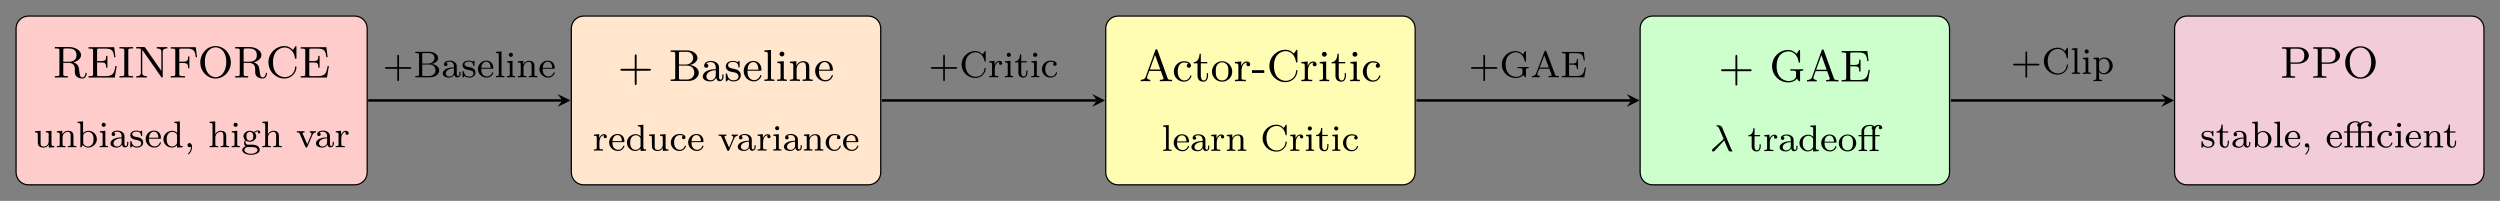 <?xml version="1.0" encoding="UTF-8" standalone="no"?>
<svg
   width="806.26pt"
   height="64.79pt"
   viewBox="0 0 806.26 64.79"
   version="1.1"
   id="svg181"
   sodipodi:docname="rl-pg-evolution-en.svg"
   xmlns:inkscape="http://www.inkscape.org/namespaces/inkscape"
   xmlns:sodipodi="http://sodipodi.sourceforge.net/DTD/sodipodi-0.dtd"
   xmlns:xlink="http://www.w3.org/1999/xlink"
   xmlns="http://www.w3.org/2000/svg"
   xmlns:svg="http://www.w3.org/2000/svg">
  <rect x="0" y="0" width="806.26" height="64.79" fill="#808080" stroke="none"/>
  <sodipodi:namedview
     id="namedview181"
     pagecolor="#ffffff"
     bordercolor="#000000"
     borderopacity="0.25"
     inkscape:showpageshadow="2"
     inkscape:pageopacity="0.0"
     inkscape:pagecheckerboard="0"
     inkscape:deskcolor="#d1d1d1"
     inkscape:document-units="pt" />
  <defs
     id="defs55">
    <g
       id="g50">
      <g
         id="glyph-0-0">
        <path
           d="M 10.828 -1.281 C 10.828 -1.375 10.828 -1.547 10.625 -1.547 C 10.438 -1.547 10.438 -1.406 10.438 -1.297 C 10.359 -0.391 9.906 -0.047 9.469 -0.047 C 9 -0.047 8.844 -0.328 8.734 -0.578 C 8.594 -0.891 8.469 -1.875 8.391 -2.516 C 8.266 -3.422 8.141 -4.375 6.547 -4.891 C 7.906 -5.266 9.031 -6.125 9.031 -7.25 C 9.031 -8.672 7.297 -9.844 5.172 -9.844 L 0.578 -9.844 L 0.578 -9.391 L 0.906 -9.391 C 2.016 -9.391 2.047 -9.234 2.047 -8.703 L 2.047 -1.141 C 2.047 -0.609 2.016 -0.453 0.906 -0.453 L 0.578 -0.453 L 0.578 0 C 1.25 -0.047 1.969 -0.047 2.672 -0.047 C 3.359 -0.047 4.078 -0.047 4.766 0 L 4.766 -0.453 L 4.438 -0.453 C 3.328 -0.453 3.297 -0.609 3.297 -1.141 L 3.297 -4.734 L 5.031 -4.734 C 6.062 -4.734 6.531 -4.188 6.578 -4.141 C 7.016 -3.594 7.016 -3.391 7.016 -2.359 C 7.016 -1.391 7.016 -0.766 7.703 -0.219 C 8.391 0.312 9.25 0.312 9.406 0.312 C 10.625 0.312 10.828 -0.938 10.828 -1.281 Z M 7.562 -7.25 C 7.562 -6 6.922 -5.094 4.969 -5.094 L 3.297 -5.094 L 3.297 -8.797 C 3.297 -9.172 3.328 -9.312 3.594 -9.359 C 3.734 -9.391 4.188 -9.391 4.5 -9.391 C 5.734 -9.391 7.562 -9.391 7.562 -7.25 Z M 7.562 -7.25 "
           id="path1" />
      </g>
      <g
         id="glyph-0-1">
        <path
           d="M 9.641 -3.719 L 9.234 -3.719 C 8.875 -1.484 8.5 -0.453 6.031 -0.453 L 4.016 -0.453 C 3.344 -0.453 3.312 -0.547 3.312 -1.031 L 3.312 -4.875 L 4.656 -4.875 C 6.062 -4.875 6.234 -4.422 6.234 -3.188 L 6.641 -3.188 L 6.641 -7 L 6.234 -7 C 6.234 -5.766 6.062 -5.312 4.656 -5.312 L 3.312 -5.312 L 3.312 -8.766 C 3.312 -9.25 3.344 -9.344 4.016 -9.344 L 5.953 -9.344 C 8.203 -9.344 8.594 -8.578 8.828 -6.562 L 9.234 -6.562 L 8.828 -9.797 L 0.547 -9.797 L 0.547 -9.344 L 0.875 -9.344 C 1.984 -9.344 2.016 -9.188 2.016 -8.656 L 2.016 -1.141 C 2.016 -0.609 1.984 -0.453 0.875 -0.453 L 0.547 -0.453 L 0.547 0 L 9.016 0 Z M 9.641 -3.719 "
           id="path2" />
      </g>
      <g
         id="glyph-0-2">
        <path
           d="M 4.859 0 L 4.859 -0.453 L 4.5 -0.453 C 3.344 -0.453 3.312 -0.625 3.312 -1.141 L 3.312 -8.703 C 3.312 -9.219 3.344 -9.391 4.5 -9.391 L 4.859 -9.391 L 4.859 -9.844 C 4.266 -9.797 3.281 -9.797 2.672 -9.797 C 2.047 -9.797 1.062 -9.797 0.469 -9.844 L 0.469 -9.391 L 0.828 -9.391 C 1.984 -9.391 2.016 -9.219 2.016 -8.703 L 2.016 -1.141 C 2.016 -0.625 1.984 -0.453 0.828 -0.453 L 0.469 -0.453 L 0.469 0 C 1.062 -0.047 2.047 -0.047 2.672 -0.047 C 3.281 -0.047 4.266 -0.047 4.859 0 Z M 4.859 0 "
           id="path3" />
      </g>
      <g
         id="glyph-0-3">
        <path
           d="M 10.547 -9.391 L 10.547 -9.844 C 9.766 -9.812 9.547 -9.797 8.859 -9.797 C 8.156 -9.797 7.969 -9.812 7.156 -9.844 L 7.156 -9.391 C 8.625 -9.391 8.625 -8.703 8.625 -8.312 L 8.625 -2.156 L 3.406 -9.672 C 3.281 -9.844 3.234 -9.844 2.969 -9.844 L 0.547 -9.844 L 0.547 -9.391 L 0.953 -9.391 C 1.641 -9.391 2.016 -9.297 2.016 -9.297 L 2.016 -1.531 C 2.016 -1.141 2.016 -0.453 0.547 -0.453 L 0.547 0 C 1.344 -0.031 1.547 -0.047 2.25 -0.047 C 2.938 -0.047 3.156 -0.031 3.938 0 L 3.938 -0.453 C 2.469 -0.453 2.469 -1.141 2.469 -1.531 L 2.469 -8.953 L 8.594 -0.172 C 8.703 0 8.766 0 8.844 0 C 9.078 0 9.078 -0.109 9.078 -0.391 L 9.078 -8.312 C 9.078 -8.703 9.078 -9.391 10.547 -9.391 Z M 10.547 -9.391 "
           id="path4" />
      </g>
      <g
         id="glyph-0-4">
        <path
           d="M 9.031 -6.562 L 8.625 -9.797 L 0.547 -9.797 L 0.547 -9.344 L 0.875 -9.344 C 1.984 -9.344 2.016 -9.188 2.016 -8.656 L 2.016 -1.141 C 2.016 -0.609 1.984 -0.453 0.875 -0.453 L 0.547 -0.453 L 0.547 0 C 1.203 -0.047 2.094 -0.047 2.75 -0.047 C 3.328 -0.047 4.641 -0.047 5.141 0 L 5.141 -0.453 L 4.688 -0.453 C 3.375 -0.453 3.312 -0.625 3.312 -1.156 L 3.312 -4.688 L 4.609 -4.688 C 6 -4.688 6.172 -4.219 6.172 -3 L 6.562 -3 L 6.562 -6.812 L 6.172 -6.812 C 6.172 -5.594 6 -5.125 4.609 -5.125 L 3.312 -5.125 L 3.312 -8.766 C 3.312 -9.25 3.344 -9.344 4.016 -9.344 L 5.828 -9.344 C 8.031 -9.344 8.406 -8.547 8.625 -6.562 Z M 9.031 -6.562 "
           id="path5" />
      </g>
      <g
         id="glyph-0-5">
        <path
           d="M 10.672 -4.891 C 10.672 -7.828 8.438 -10.156 5.75 -10.156 C 3.047 -10.156 0.828 -7.812 0.828 -4.891 C 0.828 -1.953 3.062 0.312 5.75 0.312 C 8.422 0.312 10.672 -1.953 10.672 -4.891 Z M 9.203 -5.094 C 9.203 -1.391 7.203 -0.109 5.75 -0.109 C 4.297 -0.109 2.297 -1.391 2.297 -5.094 C 2.297 -8.609 4.344 -9.75 5.75 -9.75 C 7.141 -9.75 9.203 -8.609 9.203 -5.094 Z M 9.203 -5.094 "
           id="path6" />
      </g>
      <g
         id="glyph-0-6">
        <path
           d="M 9.859 -3.344 C 9.859 -3.484 9.859 -3.609 9.656 -3.609 C 9.469 -3.609 9.469 -3.516 9.453 -3.391 C 9.328 -1.203 7.609 -0.125 6.125 -0.125 C 4.891 -0.125 2.297 -0.891 2.297 -4.922 C 2.297 -8.953 4.906 -9.703 6.109 -9.703 C 7.531 -9.703 9.047 -8.625 9.391 -6.297 C 9.422 -6.109 9.438 -6.031 9.625 -6.031 C 9.859 -6.031 9.859 -6.109 9.859 -6.406 L 9.859 -9.781 C 9.859 -10.031 9.859 -10.156 9.688 -10.156 C 9.578 -10.156 9.531 -10.109 9.453 -9.984 L 8.719 -8.906 C 8.25 -9.344 7.438 -10.156 5.984 -10.156 C 3.188 -10.156 0.828 -7.844 0.828 -4.922 C 0.828 -1.953 3.219 0.312 5.984 0.312 C 8.375 0.312 9.859 -1.656 9.859 -3.344 Z M 9.859 -3.344 "
           id="path7" />
      </g>
      <g
         id="glyph-0-7">
        <path
           d="M 10.672 -3.594 C 10.672 -3.922 10.406 -3.922 10.172 -3.922 L 6.062 -3.922 L 6.062 -8.031 C 6.062 -8.266 6.062 -8.547 5.75 -8.547 C 5.453 -8.547 5.453 -8.234 5.453 -8.031 L 5.453 -3.922 L 1.328 -3.922 C 1.125 -3.922 0.828 -3.922 0.828 -3.609 C 0.828 -3.297 1.094 -3.297 1.328 -3.297 L 5.453 -3.297 L 5.453 0.828 C 5.453 1.047 5.453 1.328 5.766 1.328 C 6.062 1.328 6.062 1.016 6.062 0.828 L 6.062 -3.297 L 10.172 -3.297 C 10.375 -3.297 10.672 -3.297 10.672 -3.594 Z M 10.672 -3.594 "
           id="path8" />
      </g>
      <g
         id="glyph-0-8">
        <path
           d="M 9.656 -2.625 C 9.656 -3.922 8.406 -4.969 6.797 -5.141 C 8.219 -5.438 9.234 -6.344 9.234 -7.406 C 9.234 -8.672 7.844 -9.844 5.953 -9.844 L 0.594 -9.844 L 0.594 -9.391 L 0.922 -9.391 C 2.031 -9.391 2.062 -9.234 2.062 -8.703 L 2.062 -1.141 C 2.062 -0.609 2.031 -0.453 0.922 -0.453 L 0.594 -0.453 L 0.594 0 L 6.359 0 C 8.297 0 9.656 -1.281 9.656 -2.625 Z M 7.844 -7.406 C 7.844 -6.297 6.891 -5.297 5.531 -5.297 L 3.266 -5.297 L 3.266 -8.797 C 3.266 -9.297 3.297 -9.391 3.969 -9.391 L 5.844 -9.391 C 7.266 -9.391 7.844 -8.266 7.844 -7.406 Z M 8.219 -2.656 C 8.219 -1.547 7.359 -0.453 5.875 -0.453 L 3.969 -0.453 C 3.297 -0.453 3.266 -0.547 3.266 -1.031 L 3.266 -4.938 L 6 -4.938 C 7.672 -4.938 8.219 -3.531 8.219 -2.656 Z M 8.219 -2.656 "
           id="path9" />
      </g>
      <g
         id="glyph-0-9">
        <path
           d="M 7.156 -1.281 L 7.156 -2.094 L 6.75 -2.094 L 6.75 -1.297 C 6.75 -1.141 6.75 -0.422 6.234 -0.422 C 5.719 -0.422 5.719 -1.109 5.719 -1.344 L 5.719 -3.859 C 5.719 -4.688 5.719 -5.172 5.078 -5.766 C 4.531 -6.234 3.844 -6.453 3.125 -6.453 C 1.922 -6.453 0.906 -5.844 0.906 -4.922 C 0.906 -4.484 1.203 -4.234 1.578 -4.234 C 1.969 -4.234 2.25 -4.531 2.25 -4.891 C 2.25 -5.516 1.594 -5.594 1.594 -5.594 C 1.984 -5.969 2.672 -6.094 3.094 -6.094 C 3.828 -6.094 4.656 -5.547 4.656 -4.281 L 4.656 -3.797 C 3.875 -3.781 2.797 -3.703 1.828 -3.234 C 0.797 -2.734 0.469 -1.984 0.469 -1.406 C 0.469 -0.234 1.875 0.156 2.844 0.156 C 4.031 0.156 4.578 -0.641 4.781 -1.031 C 4.859 -0.438 5.266 0.094 5.891 0.094 C 6.25 0.094 7.156 -0.125 7.156 -1.281 Z M 4.656 -2.031 C 4.656 -0.641 3.578 -0.203 2.938 -0.203 C 2.266 -0.203 1.625 -0.688 1.625 -1.406 C 1.625 -2.359 2.453 -3.375 4.656 -3.453 Z M 4.656 -2.031 "
           id="path10" />
      </g>
      <g
         id="glyph-0-10">
        <path
           d="M 5.328 -1.844 C 5.328 -2.5 5.047 -2.875 4.719 -3.219 C 4.234 -3.688 3.719 -3.781 2.656 -3.984 C 2.281 -4.062 1.219 -4.25 1.219 -5.078 C 1.219 -5.531 1.562 -6.141 2.859 -6.141 C 4.422 -6.141 4.531 -4.938 4.547 -4.578 C 4.562 -4.406 4.562 -4.328 4.75 -4.328 C 4.953 -4.328 4.953 -4.422 4.953 -4.703 L 4.953 -6.078 C 4.953 -6.328 4.953 -6.453 4.781 -6.453 C 4.703 -6.453 4.688 -6.453 4.5 -6.281 C 4.469 -6.25 4.344 -6.125 4.25 -6.047 C 3.797 -6.375 3.359 -6.453 2.859 -6.453 C 0.969 -6.453 0.484 -5.406 0.484 -4.672 C 0.484 -4.203 0.688 -3.828 1.016 -3.516 C 1.516 -3.062 2.062 -2.969 2.797 -2.844 C 3.531 -2.688 3.781 -2.656 4.094 -2.406 C 4.234 -2.297 4.594 -2.016 4.594 -1.469 C 4.594 -0.203 3.141 -0.203 2.938 -0.203 C 1.469 -0.203 1.094 -1.422 0.922 -2.203 C 0.875 -2.344 0.859 -2.438 0.688 -2.438 C 0.484 -2.438 0.484 -2.312 0.484 -2.062 L 0.484 -0.219 C 0.484 0.031 0.484 0.156 0.656 0.156 C 0.75 0.156 0.766 0.141 1.016 -0.125 C 1.078 -0.219 1.234 -0.406 1.312 -0.469 C 1.922 0.109 2.578 0.156 2.938 0.156 C 4.703 0.156 5.328 -0.875 5.328 -1.844 Z M 5.328 -1.844 "
           id="path11" />
      </g>
      <g
         id="glyph-0-11">
        <path
           d="M 6.156 -1.719 C 6.156 -1.812 6.078 -1.906 5.953 -1.906 C 5.812 -1.906 5.766 -1.797 5.75 -1.75 C 5.266 -0.281 3.969 -0.25 3.766 -0.25 C 3.062 -0.25 2.484 -0.641 2.141 -1.125 C 1.672 -1.828 1.656 -2.688 1.656 -3.297 L 5.766 -3.297 C 6.078 -3.297 6.156 -3.297 6.156 -3.594 C 6.156 -5.078 5.344 -6.453 3.5 -6.453 C 1.766 -6.453 0.422 -4.953 0.422 -3.172 C 0.422 -1.281 1.938 0.156 3.688 0.156 C 5.453 0.156 6.156 -1.391 6.156 -1.719 Z M 5.172 -3.641 L 1.672 -3.641 C 1.797 -5.859 3.094 -6.094 3.5 -6.094 C 4.297 -6.094 5.156 -5.484 5.172 -3.641 Z M 5.172 -3.641 "
           id="path12" />
      </g>
      <g
         id="glyph-0-12">
        <path
           d="M 3.766 0 L 3.766 -0.453 C 2.812 -0.453 2.656 -0.453 2.656 -1.109 L 2.656 -10 L 0.516 -9.844 L 0.516 -9.391 C 1.5 -9.391 1.625 -9.297 1.625 -8.594 L 1.625 -1.109 C 1.625 -0.453 1.469 -0.453 0.516 -0.453 L 0.516 0 C 1.203 -0.031 1.469 -0.047 2.125 -0.047 C 2.812 -0.047 3.047 -0.031 3.766 0 Z M 3.766 0 "
           id="path13" />
      </g>
      <g
         id="glyph-0-13">
        <path
           d="M 3.641 0 L 3.641 -0.453 C 2.703 -0.453 2.656 -0.516 2.656 -1.078 L 2.656 -6.375 L 0.578 -6.203 L 0.578 -5.766 C 1.5 -5.766 1.625 -5.672 1.625 -4.969 L 1.625 -1.109 C 1.625 -0.453 1.469 -0.453 0.516 -0.453 L 0.516 0 C 1.172 -0.031 1.469 -0.047 2.109 -0.047 C 2.328 -0.047 2.938 -0.047 3.641 0 Z M 2.844 -8.688 C 2.844 -9.125 2.5 -9.469 2.062 -9.469 C 1.625 -9.469 1.281 -9.125 1.281 -8.688 C 1.281 -8.25 1.625 -7.906 2.062 -7.906 C 2.5 -7.906 2.844 -8.25 2.844 -8.688 Z M 2.844 -8.688 "
           id="path14" />
      </g>
      <g
         id="glyph-0-14">
        <path
           d="M 7.875 0 L 7.875 -0.453 C 7.141 -0.453 6.781 -0.453 6.766 -0.891 L 6.766 -3.656 C 6.766 -4.859 6.766 -5.266 6.375 -5.781 C 6.031 -6.188 5.484 -6.375 4.766 -6.375 C 3.422 -6.375 2.812 -5.375 2.609 -4.969 L 2.594 -4.969 L 2.594 -6.375 L 0.5 -6.203 L 0.5 -5.766 C 1.484 -5.766 1.609 -5.656 1.609 -4.953 L 1.609 -1.109 C 1.609 -0.453 1.453 -0.453 0.5 -0.453 L 0.5 0 C 1.188 -0.031 1.453 -0.047 2.141 -0.047 C 2.844 -0.047 3.031 -0.031 3.781 0 L 3.781 -0.453 C 2.844 -0.453 2.672 -0.453 2.672 -1.109 L 2.672 -3.734 C 2.672 -5.266 3.766 -6 4.672 -6 C 5.516 -6 5.703 -5.297 5.703 -4.438 L 5.703 -1.109 C 5.703 -0.453 5.547 -0.453 4.594 -0.453 L 4.594 0 C 5.266 -0.031 5.547 -0.047 6.234 -0.047 C 6.922 -0.047 7.109 -0.031 7.875 0 Z M 7.875 0 "
           id="path15" />
      </g>
      <g
         id="glyph-0-15">
        <path
           d="M 10.609 0 L 10.609 -0.453 L 10.359 -0.453 C 9.469 -0.453 9.312 -0.578 9.156 -0.984 L 5.891 -10.016 C 5.812 -10.203 5.781 -10.312 5.547 -10.312 C 5.312 -10.312 5.281 -10.234 5.203 -10 L 2.109 -1.438 C 1.938 -0.969 1.594 -0.469 0.484 -0.453 L 0.484 0 C 1.031 -0.047 1.422 -0.047 1.953 -0.047 L 3.594 0 L 3.594 -0.453 C 2.766 -0.469 2.516 -0.906 2.516 -1.188 C 2.516 -1.312 2.547 -1.391 2.578 -1.453 L 3.25 -3.312 L 6.984 -3.312 L 7.766 -1.141 C 7.828 -1 7.844 -0.953 7.844 -0.875 C 7.844 -0.453 7.031 -0.453 6.656 -0.453 L 6.656 0 C 7.297 -0.047 8.047 -0.047 8.719 -0.047 Z M 6.812 -3.766 L 3.422 -3.766 L 5.109 -8.469 Z M 6.812 -3.766 "
           id="path16" />
      </g>
      <g
         id="glyph-0-16">
        <path
           d="M 6.156 -1.719 C 6.156 -1.891 6 -1.891 5.953 -1.891 C 5.797 -1.891 5.797 -1.859 5.703 -1.609 C 5.375 -0.625 4.562 -0.25 3.828 -0.25 C 2.906 -0.25 1.734 -1 1.734 -3.125 C 1.734 -5.375 2.875 -6.047 3.75 -6.047 C 3.938 -6.047 4.703 -6.016 5.25 -5.656 C 4.938 -5.609 4.656 -5.406 4.656 -4.984 C 4.656 -4.609 4.938 -4.328 5.312 -4.328 C 5.688 -4.328 6 -4.562 6 -5.016 C 6 -5.906 4.984 -6.453 3.719 -6.453 C 1.875 -6.453 0.484 -4.906 0.484 -3.109 C 0.484 -1.25 1.984 0.156 3.688 0.156 C 5.688 0.156 6.156 -1.578 6.156 -1.719 Z M 6.156 -1.719 "
           id="path17" />
      </g>
      <g
         id="glyph-0-17">
        <path
           d="M 4.922 -1.781 L 4.922 -2.609 L 4.531 -2.609 L 4.531 -1.828 C 4.531 -0.766 4.078 -0.25 3.562 -0.25 C 2.594 -0.25 2.594 -1.516 2.594 -1.766 L 2.594 -5.766 L 4.688 -5.766 L 4.688 -6.203 L 2.594 -6.203 L 2.594 -8.859 L 2.188 -8.859 C 2.172 -7.656 1.672 -6.172 0.281 -6.125 L 0.281 -5.766 L 1.531 -5.766 L 1.531 -1.781 C 1.531 -0.172 2.688 0.156 3.453 0.156 C 4.422 0.156 4.922 -0.766 4.922 -1.781 Z M 4.922 -1.781 "
           id="path18" />
      </g>
      <g
         id="glyph-0-18">
        <path
           d="M 6.969 -3.062 C 6.969 -4.953 5.469 -6.453 3.703 -6.453 C 1.875 -6.453 0.422 -4.906 0.422 -3.062 C 0.422 -1.266 1.922 0.156 3.688 0.156 C 5.516 0.156 6.969 -1.297 6.969 -3.062 Z M 5.734 -3.203 C 5.734 -2.672 5.734 -1.828 5.375 -1.203 C 4.969 -0.531 4.312 -0.25 3.703 -0.25 C 2.984 -0.25 2.375 -0.609 2.047 -1.172 C 1.672 -1.766 1.656 -2.531 1.656 -3.203 C 1.656 -3.734 1.656 -4.547 2.016 -5.141 C 2.453 -5.875 3.172 -6.094 3.688 -6.094 C 4.516 -6.094 5.094 -5.641 5.391 -5.141 C 5.719 -4.531 5.734 -3.797 5.734 -3.203 Z M 5.734 -3.203 "
           id="path19" />
      </g>
      <g
         id="glyph-0-19">
        <path
           d="M 5.375 -5.469 C 5.375 -5.938 4.938 -6.375 4.297 -6.375 C 3.422 -6.375 2.828 -5.766 2.5 -4.875 L 2.484 -4.875 L 2.484 -6.375 L 0.438 -6.203 L 0.438 -5.766 C 1.406 -5.766 1.547 -5.656 1.547 -4.953 L 1.547 -1.109 C 1.547 -0.453 1.391 -0.453 0.438 -0.453 L 0.438 0 C 1.203 -0.031 1.391 -0.047 2.125 -0.047 L 3.953 0 L 3.953 -0.453 L 3.656 -0.453 C 2.609 -0.453 2.562 -0.609 2.562 -1.141 L 2.562 -3.297 C 2.562 -3.891 2.719 -6 4.359 -6 C 4.344 -5.984 4.109 -5.812 4.109 -5.453 C 4.109 -5.078 4.406 -4.828 4.734 -4.828 C 5.047 -4.828 5.375 -5.047 5.375 -5.469 Z M 5.375 -5.469 "
           id="path20" />
      </g>
      <g
         id="glyph-0-20">
        <path
           d="M 4.109 -2.672 L 4.109 -3.562 L 0.156 -3.562 L 0.156 -2.672 Z M 4.109 -2.672 "
           id="path21" />
      </g>
      <g
         id="glyph-0-21">
        <path
           d="M 10.875 -3.5 L 10.875 -3.953 C 9.938 -3.906 9.781 -3.906 9.016 -3.906 C 8.453 -3.906 7.219 -3.906 6.719 -3.953 L 6.719 -3.5 L 7.172 -3.5 C 8.516 -3.5 8.562 -3.328 8.562 -2.797 L 8.562 -1.891 C 8.562 -0.125 6.375 -0.125 6.188 -0.125 C 5 -0.125 2.297 -0.828 2.297 -4.922 C 2.297 -8.953 4.906 -9.703 6.109 -9.703 C 7.531 -9.703 9.047 -8.625 9.391 -6.297 C 9.422 -6.109 9.438 -6.031 9.625 -6.031 C 9.859 -6.031 9.859 -6.109 9.859 -6.406 L 9.859 -9.781 C 9.859 -10.031 9.859 -10.156 9.688 -10.156 C 9.578 -10.156 9.531 -10.109 9.453 -9.984 L 8.719 -8.906 C 8.25 -9.344 7.438 -10.156 5.984 -10.156 C 3.188 -10.156 0.828 -7.844 0.828 -4.922 C 0.828 -1.984 3.172 0.312 6 0.312 C 7.344 0.312 8.391 -0.203 8.781 -0.906 C 9.031 -0.516 9.547 -0.016 9.703 -0.016 C 9.859 -0.016 9.859 -0.141 9.859 -0.375 L 9.859 -2.859 C 9.859 -3.422 9.906 -3.5 10.875 -3.5 Z M 10.875 -3.5 "
           id="path22" />
      </g>
      <g
         id="glyph-0-22">
        <path
           d="M 9.234 -7.156 C 9.234 -8.594 7.75 -9.844 5.75 -9.844 L 0.578 -9.844 L 0.578 -9.391 L 0.906 -9.391 C 2.016 -9.391 2.047 -9.234 2.047 -8.703 L 2.047 -1.141 C 2.047 -0.609 2.016 -0.453 0.906 -0.453 L 0.578 -0.453 L 0.578 0 C 1.219 -0.047 2.031 -0.047 2.688 -0.047 C 3.359 -0.047 4.156 -0.047 4.812 0 L 4.812 -0.453 L 4.484 -0.453 C 3.375 -0.453 3.344 -0.609 3.344 -1.141 L 3.344 -4.531 L 5.75 -4.531 C 7.766 -4.531 9.234 -5.781 9.234 -7.156 Z M 7.766 -7.156 C 7.766 -6.516 7.766 -4.922 5.375 -4.922 L 3.297 -4.922 L 3.297 -8.797 C 3.297 -9.297 3.328 -9.391 4 -9.391 L 5.391 -9.391 C 7.766 -9.391 7.766 -7.812 7.766 -7.156 Z M 7.766 -7.156 "
           id="path23" />
      </g>
      <g
         id="glyph-1-0">
        <path
           d="M 6.75 0 L 6.75 -0.391 C 5.922 -0.391 5.828 -0.484 5.828 -1.062 L 5.828 -5.297 L 4.016 -5.156 L 4.016 -4.766 C 4.828 -4.766 4.922 -4.688 4.922 -4.094 L 4.922 -2 C 4.922 -0.969 4.297 -0.219 3.391 -0.219 C 2.359 -0.219 2.312 -0.734 2.312 -1.328 L 2.312 -5.297 L 0.484 -5.156 L 0.484 -4.766 C 1.406 -4.766 1.406 -4.734 1.406 -3.656 L 1.406 -1.859 C 1.406 -1 1.406 0.125 3.328 0.125 C 4.453 0.125 4.891 -0.75 4.938 -0.859 L 4.953 -0.859 L 4.953 0.125 Z M 6.75 0 "
           id="path24" />
      </g>
      <g
         id="glyph-1-1">
        <path
           d="M 6.75 0 L 6.75 -0.391 C 5.969 -0.391 5.828 -0.391 5.828 -0.938 L 5.828 -3.641 C 5.828 -4.641 5.375 -5.297 4.109 -5.297 C 2.922 -5.297 2.391 -4.422 2.25 -4.141 L 2.234 -4.141 L 2.234 -5.297 L 0.484 -5.156 L 0.484 -4.766 C 1.312 -4.766 1.406 -4.688 1.406 -4.094 L 1.406 -0.938 C 1.406 -0.391 1.266 -0.391 0.484 -0.391 L 0.484 0 C 1.016 -0.031 1.531 -0.031 1.859 -0.031 C 2.203 -0.031 2.719 -0.031 3.234 0 L 3.234 -0.391 C 2.453 -0.391 2.312 -0.391 2.312 -0.938 L 2.312 -3.109 C 2.312 -4.375 3.281 -4.953 4.016 -4.953 C 4.734 -4.953 4.922 -4.438 4.922 -3.688 L 4.922 -0.938 C 4.922 -0.391 4.781 -0.391 4.016 -0.391 L 4.016 0 C 4.531 -0.031 5.047 -0.031 5.375 -0.031 C 5.719 -0.031 6.234 -0.031 6.75 0 Z M 6.75 0 "
           id="path25" />
      </g>
      <g
         id="glyph-1-2">
        <path
           d="M 6.641 -2.594 C 6.641 -4.109 5.406 -5.297 3.953 -5.297 C 3 -5.297 2.406 -4.781 2.203 -4.562 L 2.203 -8.328 L 0.422 -8.203 L 0.422 -7.797 C 1.234 -7.797 1.328 -7.719 1.328 -7.125 L 1.328 0 L 1.703 0 L 2.141 -0.75 C 2.422 -0.344 2.984 0.125 3.797 0.125 C 5.328 0.125 6.641 -1.062 6.641 -2.594 Z M 5.578 -2.609 C 5.578 -2.328 5.578 -1.469 5.141 -0.906 C 4.719 -0.375 4.156 -0.219 3.75 -0.219 C 3.188 -0.219 2.703 -0.516 2.391 -0.984 C 2.25 -1.219 2.25 -1.219 2.25 -1.453 L 2.25 -3.797 C 2.25 -4.016 2.25 -4.047 2.422 -4.266 C 2.766 -4.703 3.344 -4.953 3.875 -4.953 C 4.5 -4.953 4.969 -4.578 5.203 -4.219 C 5.406 -3.906 5.578 -3.484 5.578 -2.609 Z M 5.578 -2.609 "
           id="path26" />
      </g>
      <g
         id="glyph-1-3">
        <path
           d="M 3.125 0 L 3.125 -0.391 C 2.344 -0.391 2.297 -0.453 2.297 -0.922 L 2.297 -5.297 L 0.547 -5.156 L 0.547 -4.766 C 1.312 -4.766 1.422 -4.688 1.422 -4.109 L 1.422 -0.938 C 1.422 -0.391 1.266 -0.391 0.5 -0.391 L 0.5 0 C 0.969 -0.031 1.641 -0.031 1.828 -0.031 C 1.984 -0.031 2.703 -0.031 3.125 0 Z M 2.438 -7.219 C 2.438 -7.625 2.125 -7.891 1.781 -7.891 C 1.422 -7.891 1.109 -7.625 1.109 -7.219 C 1.109 -6.875 1.391 -6.562 1.781 -6.562 C 2.141 -6.562 2.438 -6.875 2.438 -7.219 Z M 2.438 -7.219 "
           id="path27" />
      </g>
      <g
         id="glyph-1-4">
        <path
           d="M 6.172 -1.078 L 6.172 -1.734 L 5.797 -1.734 L 5.797 -1.078 C 5.797 -0.594 5.609 -0.391 5.359 -0.391 C 4.922 -0.391 4.922 -0.953 4.922 -1.078 L 4.922 -3.578 C 4.922 -4.75 3.781 -5.359 2.688 -5.359 C 1.688 -5.359 0.797 -4.969 0.797 -4.172 C 0.797 -3.812 1.062 -3.594 1.375 -3.594 C 1.703 -3.594 1.938 -3.844 1.938 -4.156 C 1.938 -4.453 1.75 -4.656 1.484 -4.719 C 1.938 -5.016 2.578 -5.016 2.656 -5.016 C 3.344 -5.016 4.016 -4.547 4.016 -3.562 L 4.016 -3.188 C 3.312 -3.156 2.516 -3.125 1.672 -2.766 C 0.609 -2.312 0.406 -1.625 0.406 -1.219 C 0.406 -0.188 1.625 0.125 2.453 0.125 C 3.328 0.125 3.859 -0.375 4.125 -0.859 C 4.188 -0.391 4.5 0.062 5.031 0.062 C 5.141 0.062 6.172 0.016 6.172 -1.078 Z M 4.016 -1.688 C 4.016 -0.531 3.031 -0.219 2.547 -0.219 C 1.922 -0.219 1.391 -0.641 1.391 -1.219 C 1.391 -2 2.141 -2.812 4.016 -2.875 Z M 4.016 -1.688 "
           id="path28" />
      </g>
      <g
         id="glyph-1-5">
        <path
           d="M 4.594 -1.547 C 4.594 -2.125 4.25 -2.969 2.812 -3.234 C 2.719 -3.25 2.047 -3.375 2 -3.375 C 1.625 -3.453 1.062 -3.703 1.062 -4.188 C 1.062 -4.547 1.328 -5.047 2.469 -5.047 C 3.812 -5.047 3.875 -4.062 3.906 -3.734 C 3.906 -3.641 4 -3.594 4.078 -3.594 C 4.266 -3.594 4.266 -3.688 4.266 -3.906 L 4.266 -5.047 C 4.266 -5.234 4.266 -5.359 4.109 -5.359 C 4.062 -5.359 4.016 -5.359 3.828 -5.156 C 3.797 -5.141 3.703 -5.047 3.656 -5.047 C 3.656 -5.047 3.625 -5.047 3.547 -5.094 C 3.359 -5.219 3.016 -5.359 2.469 -5.359 C 0.797 -5.359 0.422 -4.438 0.422 -3.859 C 0.422 -3.266 0.859 -2.922 0.906 -2.875 C 1.375 -2.516 1.656 -2.469 2.453 -2.328 C 3.031 -2.219 3.953 -2.047 3.953 -1.234 C 3.953 -0.766 3.641 -0.219 2.531 -0.219 C 1.312 -0.219 0.969 -1.156 0.812 -1.781 C 0.766 -1.938 0.75 -2 0.609 -2 C 0.422 -2 0.422 -1.906 0.422 -1.688 L 0.422 -0.188 C 0.422 0 0.422 0.125 0.578 0.125 C 0.641 0.125 0.656 0.109 0.875 -0.125 C 0.938 -0.188 1.062 -0.344 1.125 -0.391 C 1.672 0.094 2.234 0.125 2.547 0.125 C 4.062 0.125 4.594 -0.75 4.594 -1.547 Z M 4.594 -1.547 "
           id="path29" />
      </g>
      <g
         id="glyph-1-6">
        <path
           d="M 5.297 -1.438 C 5.297 -1.484 5.25 -1.609 5.094 -1.609 C 4.969 -1.609 4.938 -1.531 4.922 -1.453 C 4.484 -0.281 3.453 -0.25 3.234 -0.25 C 2.703 -0.25 2.141 -0.5 1.781 -1.062 C 1.422 -1.609 1.422 -2.375 1.422 -2.734 L 4.953 -2.734 C 5.219 -2.734 5.297 -2.734 5.297 -3.016 C 5.297 -4.078 4.703 -5.359 3.016 -5.359 C 1.531 -5.359 0.359 -4.109 0.359 -2.625 C 0.359 -1.078 1.656 0.125 3.172 0.125 C 4.688 0.125 5.297 -1.156 5.297 -1.438 Z M 4.469 -3.047 L 1.438 -3.047 C 1.547 -4.734 2.562 -5.016 3.016 -5.016 C 4.422 -5.016 4.469 -3.328 4.469 -3.047 Z M 4.469 -3.047 "
           id="path30" />
      </g>
      <g
         id="glyph-1-7">
        <path
           d="M 6.641 0 L 6.641 -0.391 C 5.828 -0.391 5.734 -0.484 5.734 -1.062 L 5.734 -8.328 L 3.953 -8.203 L 3.953 -7.797 C 4.766 -7.797 4.859 -7.719 4.859 -7.125 L 4.859 -4.594 C 4.438 -5.047 3.875 -5.297 3.25 -5.297 C 1.75 -5.297 0.422 -4.125 0.422 -2.578 C 0.422 -1.109 1.625 0.125 3.125 0.125 C 3.844 0.125 4.422 -0.219 4.828 -0.641 L 4.828 0.125 Z M 4.828 -1.484 C 4.828 -1.266 4.828 -1.219 4.641 -0.984 C 4.312 -0.5 3.75 -0.219 3.188 -0.219 C 2.641 -0.219 2.156 -0.5 1.875 -0.953 C 1.547 -1.422 1.484 -2 1.484 -2.562 C 1.484 -3.266 1.594 -3.75 1.875 -4.172 C 2.156 -4.625 2.703 -4.953 3.312 -4.953 C 3.891 -4.953 4.469 -4.672 4.828 -4.047 Z M 4.828 -1.484 "
           id="path31" />
      </g>
      <g
         id="glyph-1-8">
        <path
           d="M 2.578 -0.047 C 2.578 -0.703 2.344 -1.328 1.766 -1.328 C 1.375 -1.328 1.109 -1.016 1.109 -0.672 C 1.109 -0.312 1.359 0 1.781 0 C 2.047 0 2.203 -0.141 2.25 -0.188 C 2.25 0.188 2.25 1.156 1.328 2.016 C 1.297 2.047 1.266 2.078 1.266 2.141 C 1.266 2.25 1.375 2.328 1.422 2.328 C 1.578 2.328 2.578 1.391 2.578 -0.047 Z M 2.578 -0.047 "
           id="path32" />
      </g>
      <g
         id="glyph-1-9">
        <path
           d="M 6.75 0 L 6.75 -0.391 C 5.969 -0.391 5.828 -0.391 5.828 -0.938 L 5.828 -3.641 C 5.828 -4.641 5.375 -5.297 4.109 -5.297 C 3.062 -5.297 2.516 -4.625 2.297 -4.234 L 2.281 -4.234 L 2.281 -8.328 L 0.484 -8.203 L 0.484 -7.797 C 1.312 -7.797 1.406 -7.719 1.406 -7.125 L 1.406 -0.938 C 1.406 -0.391 1.266 -0.391 0.484 -0.391 L 0.484 0 C 1.016 -0.031 1.531 -0.031 1.859 -0.031 C 2.203 -0.031 2.719 -0.031 3.234 0 L 3.234 -0.391 C 2.453 -0.391 2.312 -0.391 2.312 -0.938 L 2.312 -3.109 C 2.312 -4.375 3.281 -4.953 4.016 -4.953 C 4.734 -4.953 4.922 -4.438 4.922 -3.688 L 4.922 -0.938 C 4.922 -0.391 4.781 -0.391 4.016 -0.391 L 4.016 0 C 4.531 -0.031 5.047 -0.031 5.375 -0.031 C 5.719 -0.031 6.234 -0.031 6.75 0 Z M 6.75 0 "
           id="path33" />
      </g>
      <g
         id="glyph-1-10">
        <path
           d="M 6.188 -4.812 C 6.188 -5.016 6.031 -5.422 5.5 -5.422 C 5.297 -5.422 4.719 -5.375 4.156 -4.875 C 3.859 -5.094 3.391 -5.297 2.828 -5.297 C 1.641 -5.297 0.766 -4.469 0.766 -3.531 C 0.766 -2.969 1.078 -2.547 1.328 -2.297 C 1.062 -2 0.969 -1.625 0.969 -1.328 C 0.969 -0.844 1.219 -0.469 1.469 -0.266 C 0.859 -0.094 0.359 0.375 0.359 0.922 C 0.359 1.781 1.594 2.453 3.188 2.453 C 4.688 2.453 6 1.844 6 0.906 C 6 0.25 5.609 -0.25 5.219 -0.453 C 4.516 -0.828 3.922 -0.828 2.75 -0.828 L 2.078 -0.828 C 1.703 -0.859 1.406 -1.188 1.406 -1.625 C 1.406 -1.906 1.469 -2.016 1.562 -2.125 C 2.062 -1.828 2.531 -1.766 2.812 -1.766 C 4.016 -1.766 4.891 -2.594 4.891 -3.531 C 4.891 -3.984 4.688 -4.375 4.391 -4.688 C 4.562 -4.828 4.953 -5.078 5.547 -5.094 C 5.5 -5.047 5.438 -4.984 5.438 -4.797 C 5.438 -4.578 5.594 -4.422 5.812 -4.422 C 5.969 -4.422 6.188 -4.531 6.188 -4.812 Z M 3.938 -3.531 C 3.938 -3.078 3.875 -2.766 3.703 -2.531 C 3.438 -2.203 3.047 -2.109 2.828 -2.109 C 1.719 -2.109 1.719 -3.266 1.719 -3.531 C 1.719 -3.969 1.781 -4.281 1.953 -4.531 C 2.156 -4.797 2.5 -4.938 2.812 -4.938 C 3.938 -4.938 3.938 -3.797 3.938 -3.531 Z M 5.297 0.906 C 5.297 1.562 4.375 2.109 3.188 2.109 C 1.984 2.109 1.062 1.562 1.062 0.906 C 1.062 0.656 1.266 -0.047 2.25 -0.047 L 3.391 -0.047 C 3.719 -0.047 5.297 -0.047 5.297 0.906 Z M 5.297 0.906 "
           id="path34" />
      </g>
      <g
         id="glyph-1-11">
        <path
           d="M 6.453 -4.781 L 6.453 -5.172 C 6.031 -5.141 6.016 -5.141 5.516 -5.141 C 5.406 -5.141 4.844 -5.141 4.469 -5.172 L 4.469 -4.781 C 4.891 -4.75 5 -4.484 5 -4.281 C 5 -4.156 4.984 -4.109 4.938 -4 L 3.641 -0.969 L 2.219 -4.219 C 2.141 -4.375 2.141 -4.469 2.141 -4.469 C 2.141 -4.781 2.578 -4.781 2.781 -4.781 L 2.781 -5.172 C 2.266 -5.141 1.703 -5.141 1.469 -5.141 C 1.219 -5.141 0.641 -5.141 0.266 -5.172 L 0.266 -4.781 C 1 -4.781 1.062 -4.703 1.234 -4.297 L 3.031 -0.141 C 3.125 0.031 3.188 0.125 3.359 0.125 C 3.531 0.125 3.609 0.031 3.672 -0.125 L 5.312 -3.938 C 5.609 -4.609 6.016 -4.766 6.453 -4.781 Z M 6.453 -4.781 "
           id="path35" />
      </g>
      <g
         id="glyph-1-12">
        <path
           d="M 4.609 -4.531 C 4.609 -4.953 4.219 -5.297 3.703 -5.297 C 2.922 -5.297 2.391 -4.703 2.141 -4.031 L 2.125 -4.031 L 2.125 -5.297 L 0.422 -5.156 L 0.422 -4.766 C 1.234 -4.766 1.328 -4.688 1.328 -4.094 L 1.328 -0.938 C 1.328 -0.391 1.188 -0.391 0.422 -0.391 L 0.422 0 C 0.891 -0.031 1.547 -0.031 1.844 -0.031 C 2.547 -0.031 2.562 -0.031 3.344 0 L 3.344 -0.391 L 3.109 -0.391 C 2.234 -0.391 2.203 -0.531 2.203 -0.953 L 2.203 -2.734 C 2.203 -3.641 2.578 -4.938 3.734 -4.953 C 3.656 -4.906 3.547 -4.812 3.547 -4.531 C 3.547 -4.156 3.828 -4 4.062 -4 C 4.359 -4 4.609 -4.188 4.609 -4.531 Z M 4.609 -4.531 "
           id="path36" />
      </g>
      <g
         id="glyph-1-13">
        <path
           d="M 5.297 -1.438 C 5.297 -1.578 5.141 -1.578 5.094 -1.578 C 5.016 -1.578 4.953 -1.578 4.922 -1.453 C 4.844 -1.203 4.5 -0.25 3.297 -0.25 C 2.562 -0.25 1.484 -0.828 1.484 -2.609 C 1.484 -4.328 2.375 -4.984 3.25 -4.984 C 3.359 -4.984 4 -4.984 4.422 -4.766 C 4.078 -4.656 4.031 -4.375 4.031 -4.234 C 4.031 -3.906 4.266 -3.672 4.594 -3.672 C 4.906 -3.672 5.156 -3.891 5.156 -4.25 C 5.156 -4.984 4.344 -5.359 3.219 -5.359 C 1.547 -5.359 0.422 -4.016 0.422 -2.594 C 0.422 -1.062 1.672 0.125 3.188 0.125 C 4.875 0.125 5.297 -1.297 5.297 -1.438 Z M 5.297 -1.438 "
           id="path37" />
      </g>
      <g
         id="glyph-1-14">
        <path
           d="M 3.203 0 L 3.203 -0.391 C 2.438 -0.391 2.297 -0.391 2.297 -0.938 L 2.297 -8.328 L 0.5 -8.203 L 0.5 -7.797 C 1.312 -7.797 1.422 -7.719 1.422 -7.125 L 1.422 -0.938 C 1.422 -0.391 1.266 -0.391 0.5 -0.391 L 0.5 0 C 0.969 -0.031 1.641 -0.031 1.844 -0.031 C 2.094 -0.031 2.734 -0.031 3.203 0 Z M 3.203 0 "
           id="path38" />
      </g>
      <g
         id="glyph-1-15">
        <path
           d="M 8.484 -2.812 C 8.484 -2.922 8.484 -3.031 8.297 -3.031 C 8.156 -3.031 8.125 -2.969 8.109 -2.859 C 8.016 -1.016 6.531 -0.141 5.25 -0.141 C 4.234 -0.141 1.953 -0.766 1.953 -4.109 C 1.953 -7.328 4.109 -8.047 5.25 -8.047 C 6.391 -8.047 7.781 -7.25 8.094 -5.188 C 8.094 -5.094 8.109 -5 8.281 -5 C 8.484 -5 8.484 -5.094 8.484 -5.312 L 8.484 -8.141 C 8.484 -8.328 8.484 -8.453 8.328 -8.453 C 8.25 -8.453 8.234 -8.438 8.125 -8.281 L 7.516 -7.391 C 7.078 -7.859 6.281 -8.453 5.141 -8.453 C 2.719 -8.453 0.703 -6.516 0.703 -4.109 C 0.703 -1.688 2.719 0.25 5.141 0.25 C 7.156 0.25 8.484 -1.344 8.484 -2.812 Z M 8.484 -2.812 "
           id="path39" />
      </g>
      <g
         id="glyph-1-16">
        <path
           d="M 4.234 -1.5 L 4.234 -2.172 L 3.859 -2.172 L 3.859 -1.531 C 3.859 -0.703 3.484 -0.25 3.031 -0.25 C 2.234 -0.25 2.234 -1.281 2.234 -1.469 L 2.234 -4.781 L 4.016 -4.781 L 4.016 -5.172 L 2.234 -5.172 L 2.234 -7.375 L 1.859 -7.375 C 1.844 -6.281 1.359 -5.141 0.234 -5.109 L 0.234 -4.781 L 1.312 -4.781 L 1.312 -1.5 C 1.312 -0.094 2.406 0.125 2.953 0.125 C 3.75 0.125 4.234 -0.594 4.234 -1.5 Z M 4.234 -1.5 "
           id="path40" />
      </g>
      <g
         id="glyph-1-17">
        <path
           d="M 6 -2.562 C 6 -4.062 4.766 -5.359 3.188 -5.359 C 1.594 -5.359 0.359 -4.062 0.359 -2.562 C 0.359 -1.062 1.641 0.125 3.188 0.125 C 4.734 0.125 6 -1.062 6 -2.562 Z M 4.938 -2.656 C 4.938 -2.109 4.906 -1.453 4.578 -0.953 C 4.25 -0.469 3.703 -0.25 3.188 -0.25 C 2.531 -0.25 2.031 -0.562 1.766 -0.984 C 1.469 -1.469 1.422 -2.062 1.422 -2.656 C 1.422 -3.125 1.422 -3.844 1.797 -4.359 C 2.109 -4.781 2.609 -5.016 3.188 -5.016 C 3.797 -5.016 4.312 -4.719 4.594 -4.297 C 4.922 -3.797 4.938 -3.141 4.938 -2.656 Z M 4.938 -2.656 "
           id="path41" />
      </g>
      <g
         id="glyph-1-18">
        <path
           d="M 7.984 -7.578 C 7.984 -8.094 7.469 -8.453 6.844 -8.453 C 6.391 -8.453 5.875 -8.297 5.484 -7.938 C 5.094 -8.406 4.375 -8.453 4.062 -8.453 C 2.859 -8.453 1.328 -7.844 1.328 -6.484 L 1.328 -5.172 L 0.344 -5.172 L 0.344 -4.781 L 1.328 -4.781 L 1.328 -0.938 C 1.328 -0.391 1.188 -0.391 0.422 -0.391 L 0.422 0 C 0.891 -0.031 1.562 -0.031 1.766 -0.031 C 2 -0.031 2.656 -0.031 3.125 0 L 3.125 -0.391 C 2.359 -0.391 2.203 -0.391 2.203 -0.938 L 2.203 -4.781 L 4.859 -4.781 L 4.859 -0.938 C 4.859 -0.391 4.719 -0.391 3.953 -0.391 L 3.953 0 C 4.422 -0.031 5.078 -0.031 5.359 -0.031 C 6.078 -0.031 6.094 -0.031 6.875 0 L 6.875 -0.391 L 6.641 -0.391 C 5.766 -0.391 5.734 -0.531 5.734 -0.953 L 5.734 -4.781 L 7.188 -4.781 L 7.188 -5.172 L 5.703 -5.172 L 5.703 -6.516 C 5.703 -7.594 6.297 -8.109 6.828 -8.109 C 6.859 -8.109 7.016 -8.109 7.172 -8.047 C 6.953 -7.938 6.906 -7.734 6.906 -7.578 C 6.906 -7.266 7.125 -7.047 7.438 -7.047 C 7.766 -7.047 7.984 -7.266 7.984 -7.578 Z M 4.938 -7.922 C 4.625 -7.797 4.594 -7.531 4.594 -7.422 C 4.594 -7.312 4.625 -7.062 4.891 -6.938 C 4.859 -6.797 4.859 -6.578 4.859 -6.516 L 4.859 -5.172 L 2.172 -5.172 L 2.172 -6.484 C 2.172 -7.641 3.219 -8.109 4.031 -8.109 C 4.141 -8.109 4.594 -8.109 4.938 -7.922 Z M 4.938 -7.922 "
           id="path42" />
      </g>
      <g
         id="glyph-1-19">
        <path
           d="M 10.188 0 L 10.188 -0.391 C 9.422 -0.391 9.281 -0.391 9.281 -0.938 L 9.281 -5.312 L 7.703 -5.203 C 7.578 -5.203 7.516 -5.203 7.484 -5.188 C 7.469 -5.172 7.438 -5.172 7.266 -5.172 L 5.719 -5.172 L 5.719 -6.484 C 5.719 -7.672 6.828 -8.109 7.578 -8.109 C 7.938 -8.109 8.297 -8.031 8.594 -7.797 C 8.594 -7.797 8.094 -7.703 8.094 -7.219 C 8.094 -6.828 8.406 -6.641 8.672 -6.641 C 8.844 -6.641 9.25 -6.75 9.25 -7.234 C 9.25 -7.875 8.625 -8.453 7.609 -8.453 C 7.078 -8.453 6.25 -8.344 5.516 -7.781 C 5.297 -8.094 4.844 -8.453 4.047 -8.453 C 2.875 -8.453 1.328 -7.859 1.328 -6.484 L 1.328 -5.172 L 0.344 -5.172 L 0.344 -4.781 L 1.328 -4.781 L 1.328 -0.938 C 1.328 -0.391 1.188 -0.391 0.422 -0.391 L 0.422 0 C 0.891 -0.031 1.562 -0.031 1.766 -0.031 C 2 -0.031 2.656 -0.031 3.125 0 L 3.125 -0.391 C 2.359 -0.391 2.203 -0.391 2.203 -0.938 L 2.203 -4.781 L 4.875 -4.781 L 4.875 -0.938 C 4.875 -0.391 4.734 -0.391 3.953 -0.391 L 3.953 0 C 4.422 -0.031 5.094 -0.031 5.297 -0.031 C 5.547 -0.031 6.188 -0.031 6.656 0 L 6.656 -0.391 C 5.891 -0.391 5.75 -0.391 5.75 -0.938 L 5.75 -4.781 L 7.812 -4.781 C 8.312 -4.781 8.406 -4.625 8.406 -4.125 L 8.406 -0.938 C 8.406 -0.391 8.25 -0.391 7.484 -0.391 L 7.484 0 C 7.953 -0.031 8.625 -0.031 8.828 -0.031 C 9.078 -0.031 9.719 -0.031 10.188 0 Z M 5.031 -7.797 C 5.031 -7.797 4.531 -7.719 4.531 -7.219 C 4.531 -6.938 4.688 -6.766 4.875 -6.688 L 4.875 -5.172 L 2.172 -5.172 L 2.172 -6.484 C 2.172 -7.672 3.266 -8.109 4.016 -8.109 C 4.375 -8.109 4.734 -8.016 5.031 -7.797 Z M 5.031 -7.797 "
           id="path43" />
      </g>
      <g
         id="glyph-1-20">
        <path
           d="M 9.188 -3 C 9.188 -3.281 8.922 -3.281 8.766 -3.281 L 5.234 -3.281 L 5.234 -6.812 C 5.234 -6.984 5.234 -7.25 4.953 -7.25 C 4.688 -7.25 4.688 -6.984 4.688 -6.812 L 4.688 -3.281 L 1.141 -3.281 C 0.969 -3.281 0.703 -3.281 0.703 -3 C 0.703 -2.719 0.969 -2.719 1.141 -2.719 L 4.688 -2.719 L 4.688 0.812 C 4.688 0.984 4.688 1.25 4.953 1.25 C 5.234 1.25 5.234 0.984 5.234 0.812 L 5.234 -2.719 L 8.766 -2.719 C 8.922 -2.719 9.188 -2.719 9.188 -3 Z M 9.188 -3 "
           id="path44" />
      </g>
      <g
         id="glyph-1-21">
        <path
           d="M 8.297 -2.203 C 8.297 -3.172 7.375 -4.109 5.875 -4.281 C 7.188 -4.562 7.938 -5.359 7.938 -6.172 C 7.938 -7.234 6.75 -8.203 5.141 -8.203 L 0.578 -8.203 L 0.578 -7.797 L 0.844 -7.797 C 1.766 -7.797 1.781 -7.672 1.781 -7.219 L 1.781 -0.969 C 1.781 -0.531 1.766 -0.391 0.844 -0.391 L 0.578 -0.391 L 0.578 0 L 5.469 0 C 7.125 0 8.297 -1.062 8.297 -2.203 Z M 6.781 -6.172 C 6.781 -5.359 6.062 -4.422 4.688 -4.422 L 2.812 -4.422 L 2.812 -7.312 C 2.812 -7.719 2.828 -7.797 3.391 -7.797 L 5.047 -7.797 C 6.234 -7.797 6.781 -6.875 6.781 -6.172 Z M 7.094 -2.203 C 7.094 -1.234 6.281 -0.391 5.062 -0.391 L 3.391 -0.391 C 2.828 -0.391 2.812 -0.484 2.812 -0.891 L 2.812 -4.094 L 5.25 -4.094 C 6.406 -4.094 7.094 -3.156 7.094 -2.203 Z M 7.094 -2.203 "
           id="path45" />
      </g>
      <g
         id="glyph-1-22">
        <path
           d="M 9.391 -2.922 L 9.391 -3.312 C 8.766 -3.281 8.438 -3.281 7.75 -3.281 C 7.234 -3.281 6.266 -3.281 5.797 -3.312 L 5.797 -2.922 L 6.219 -2.922 C 7.359 -2.922 7.391 -2.766 7.391 -2.328 L 7.391 -1.562 C 7.391 -1.312 7.391 -0.828 6.75 -0.484 C 6.156 -0.141 5.484 -0.141 5.344 -0.141 C 4.109 -0.141 1.953 -0.891 1.953 -4.109 C 1.953 -7.359 4.156 -8.047 5.25 -8.047 C 6.453 -8.047 7.797 -7.172 8.094 -5.203 C 8.109 -5.078 8.125 -5 8.297 -5 C 8.5 -5 8.5 -5.094 8.5 -5.312 L 8.5 -8.141 C 8.5 -8.328 8.5 -8.453 8.344 -8.453 C 8.25 -8.453 8.25 -8.438 8.141 -8.281 L 7.531 -7.391 C 7.016 -7.938 6.219 -8.453 5.141 -8.453 C 2.734 -8.453 0.703 -6.516 0.703 -4.109 C 0.703 -1.719 2.672 0.25 5.172 0.25 C 6.094 0.25 7.125 -0.031 7.609 -0.734 C 7.828 -0.391 8.234 0 8.359 0 C 8.5 0 8.5 -0.125 8.5 -0.312 L 8.5 -2.375 C 8.5 -2.859 8.547 -2.922 9.391 -2.922 Z M 9.391 -2.922 "
           id="path46" />
      </g>
      <g
         id="glyph-1-23">
        <path
           d="M 9.109 0 L 9.109 -0.391 L 8.906 -0.391 C 8.141 -0.391 8.031 -0.5 7.891 -0.891 L 5.078 -8.297 C 5.016 -8.453 4.984 -8.562 4.781 -8.562 C 4.562 -8.562 4.531 -8.469 4.469 -8.297 L 1.781 -1.234 C 1.672 -0.906 1.422 -0.391 0.438 -0.391 L 0.438 0 C 0.812 -0.031 1.453 -0.031 1.672 -0.031 C 2.047 -0.031 2.406 -0.031 3 0 L 3 -0.391 C 2.469 -0.406 2.156 -0.641 2.156 -1 C 2.156 -1.078 2.156 -1.109 2.219 -1.25 L 2.781 -2.75 L 6.047 -2.75 L 6.719 -0.969 C 6.781 -0.828 6.781 -0.75 6.781 -0.75 C 6.781 -0.391 6.156 -0.391 5.812 -0.391 L 5.812 0 L 7.531 -0.031 C 8.203 -0.031 8.406 -0.031 9.109 0 Z M 5.891 -3.141 L 2.922 -3.141 L 4.422 -7.062 Z M 5.891 -3.141 "
           id="path47" />
      </g>
      <g
         id="glyph-1-24">
        <path
           d="M 8.297 -3.125 L 7.938 -3.125 C 7.625 -1.312 7.375 -0.391 5.203 -0.391 L 3.422 -0.391 C 2.875 -0.391 2.844 -0.484 2.844 -0.891 L 2.844 -4.047 L 4.016 -4.047 C 5.203 -4.047 5.359 -3.688 5.359 -2.641 L 5.734 -2.641 L 5.734 -5.844 L 5.359 -5.844 C 5.359 -4.797 5.203 -4.438 4.016 -4.438 L 2.844 -4.438 L 2.844 -7.266 C 2.844 -7.688 2.875 -7.766 3.422 -7.766 L 5.125 -7.766 C 7.109 -7.766 7.375 -7.047 7.578 -5.438 L 7.953 -5.438 L 7.609 -8.156 L 0.531 -8.156 L 0.531 -7.766 L 0.797 -7.766 C 1.719 -7.766 1.734 -7.625 1.734 -7.188 L 1.734 -0.969 C 1.734 -0.531 1.719 -0.391 0.797 -0.391 L 0.531 -0.391 L 0.531 0 L 7.781 0 Z M 8.297 -3.125 "
           id="path48" />
      </g>
      <g
         id="glyph-1-25">
        <path
           d="M 6.641 -2.594 C 6.641 -4.094 5.438 -5.297 3.984 -5.297 C 3.516 -5.297 2.812 -5.172 2.203 -4.547 L 2.203 -5.297 L 0.422 -5.156 L 0.422 -4.766 C 1.266 -4.766 1.328 -4.688 1.328 -4.188 L 1.328 1.391 C 1.328 1.938 1.188 1.938 0.422 1.938 L 0.422 2.328 C 0.938 2.297 1.469 2.297 1.781 2.297 C 2.141 2.297 2.641 2.297 3.156 2.328 L 3.156 1.938 C 2.391 1.938 2.25 1.938 2.25 1.391 L 2.25 -0.594 C 2.812 0.031 3.422 0.125 3.797 0.125 C 5.328 0.125 6.641 -1.062 6.641 -2.594 Z M 5.578 -2.594 C 5.578 -1.219 4.719 -0.219 3.75 -0.219 C 3.328 -0.219 2.766 -0.391 2.391 -1 C 2.25 -1.203 2.25 -1.219 2.25 -1.438 L 2.25 -4 C 2.516 -4.469 3.125 -4.922 3.875 -4.922 C 4.797 -4.922 5.578 -3.906 5.578 -2.594 Z M 5.578 -2.594 "
           id="path49" />
      </g>
      <g
         id="glyph-2-0">
        <path
           d="M 4.844 -3.438 C 5.453 -2.062 6.125 -0.328 6.266 -0.172 C 6.484 0.125 6.703 0.125 6.906 0.125 L 7.141 0.125 C 7.375 0.125 7.484 0.125 7.484 -0.031 C 7.484 -0.078 7.453 -0.125 7.422 -0.141 C 7.281 -0.281 7.156 -0.547 7.109 -0.656 L 4.188 -7.578 C 4.109 -7.781 3.859 -8.328 2.594 -8.328 C 2.453 -8.328 2.281 -8.328 2.281 -8.156 C 2.281 -8.016 2.406 -8 2.453 -7.984 C 2.719 -7.953 2.938 -7.922 3.234 -7.234 L 4.672 -3.875 L 1.125 -0.688 C 0.984 -0.562 0.891 -0.469 0.891 -0.266 C 0.891 0.031 1.125 0.141 1.297 0.141 C 1.531 0.141 1.672 -0.016 1.703 -0.047 Z M 4.844 -3.438 "
           id="path50" />
      </g>
    </g>
    <clipPath
       id="clip-0">
      <path
         clip-rule="nonzero"
         d="M 0 0 L 125 0 L 125 64.789 L 0 64.789 Z M 0 0 "
         id="path51" />
    </clipPath>
    <clipPath
       id="clip-1">
      <path
         clip-rule="nonzero"
         d="M 178 0 L 290 0 L 290 64.789 L 178 64.789 Z M 178 0 "
         id="path52" />
    </clipPath>
    <clipPath
       id="clip-2">
      <path
         clip-rule="nonzero"
         d="M 350 0 L 463 0 L 463 64.789 L 350 64.789 Z M 350 0 "
         id="path53" />
    </clipPath>
    <clipPath
       id="clip-3">
      <path
         clip-rule="nonzero"
         d="M 523 0 L 635 0 L 635 64.789 L 523 64.789 Z M 523 0 "
         id="path54" />
    </clipPath>
    <clipPath
       id="clip-4">
      <path
         clip-rule="nonzero"
         d="M 695 0 L 806.262 0 L 806.262 64.789 L 695 64.789 Z M 695 0 "
         id="path55" />
    </clipPath>
  </defs>
  <path
     fill-rule="nonzero"
     fill="rgb(100%, 79.999%, 79.999%)"
     fill-opacity="1"
     d="M 114.43 5.184 L 9.164 5.184 C 6.965 5.184 5.18 6.969 5.18 9.168 L 5.18 55.625 C 5.18 57.824 6.965 59.609 9.164 59.609 L 114.43 59.609 C 116.633 59.609 118.418 57.824 118.418 55.625 L 118.418 9.168 C 118.418 6.969 116.633 5.184 114.43 5.184 Z M 114.43 5.184 "
     id="path56" />
  <g
     clip-path="url(#clip-0)"
     id="g57">
    <path
       fill="none"
       stroke-width="0.399"
       stroke-linecap="butt"
       stroke-linejoin="miter"
       stroke="rgb(0%, 0%, 0%)"
       stroke-opacity="1"
       stroke-miterlimit="10"
       d="M 52.632 27.213 L -52.634 27.213 C -54.833 27.213 -56.618 25.428 -56.618 23.229 L -56.618 -23.228 C -56.618 -25.427 -54.833 -27.212 -52.634 -27.212 L 52.632 -27.212 C 54.835 -27.212 56.62 -25.427 56.62 -23.228 L 56.62 23.229 C 56.62 25.428 54.835 27.213 52.632 27.213 Z M 52.632 27.213 "
       transform="matrix(1, 0, 0, -1, 61.798, 32.397)"
       id="path57" />
  </g>
  <g
     fill="rgb(0%, 0%, 0%)"
     fill-opacity="1"
     id="g61">
    <use
       xlink:href="#glyph-0-0"
       x="17.113"
       y="25.011"
       id="use57" />
    <use
       xlink:href="#glyph-0-1"
       x="28"
       y="25.011"
       id="use58" />
    <use
       xlink:href="#glyph-0-2"
       x="38.065"
       y="25.011"
       id="use59" />
    <use
       xlink:href="#glyph-0-3"
       x="43.408"
       y="25.011"
       id="use60" />
    <use
       xlink:href="#glyph-0-4"
       x="54.51"
       y="25.011"
       id="use61" />
  </g>
  <g
     fill="rgb(0%, 0%, 0%)"
     fill-opacity="1"
     id="g63">
    <use
       xlink:href="#glyph-0-5"
       x="63.769"
       y="25.011"
       id="use62" />
    <use
       xlink:href="#glyph-0-0"
       x="75.275"
       y="25.011"
       id="use63" />
  </g>
  <g
     fill="rgb(0%, 0%, 0%)"
     fill-opacity="1"
     id="g65">
    <use
       xlink:href="#glyph-0-6"
       x="85.744"
       y="25.011"
       id="use64" />
    <use
       xlink:href="#glyph-0-1"
       x="96.428"
       y="25.011"
       id="use65" />
  </g>
  <g
     fill="rgb(0%, 0%, 0%)"
     fill-opacity="1"
     id="g67">
    <use
       xlink:href="#glyph-1-0"
       x="10.779"
       y="47.475"
       id="use66" />
    <use
       xlink:href="#glyph-1-1"
       x="17.859"
       y="47.475"
       id="use67" />
  </g>
  <g
     fill="rgb(0%, 0%, 0%)"
     fill-opacity="1"
     id="g74">
    <use
       xlink:href="#glyph-1-2"
       x="24.591"
       y="47.475"
       id="use68" />
    <use
       xlink:href="#glyph-1-3"
       x="31.671"
       y="47.475"
       id="use69" />
    <use
       xlink:href="#glyph-1-4"
       x="35.211"
       y="47.475"
       id="use70" />
    <use
       xlink:href="#glyph-1-5"
       x="41.583"
       y="47.475"
       id="use71" />
    <use
       xlink:href="#glyph-1-6"
       x="46.611"
       y="47.475"
       id="use72" />
    <use
       xlink:href="#glyph-1-7"
       x="52.275"
       y="47.475"
       id="use73" />
    <use
       xlink:href="#glyph-1-8"
       x="59.355"
       y="47.475"
       id="use74" />
  </g>
  <g
     fill="rgb(0%, 0%, 0%)"
     fill-opacity="1"
     id="g78">
    <use
       xlink:href="#glyph-1-9"
       x="67.131"
       y="47.475"
       id="use75" />
    <use
       xlink:href="#glyph-1-3"
       x="74.211"
       y="47.475"
       id="use76" />
    <use
       xlink:href="#glyph-1-10"
       x="77.751"
       y="47.475"
       id="use77" />
    <use
       xlink:href="#glyph-1-9"
       x="84.123"
       y="47.475"
       id="use78" />
  </g>
  <g
     fill="rgb(0%, 0%, 0%)"
     fill-opacity="1"
     id="g79">
    <use
       xlink:href="#glyph-1-11"
       x="95.451"
       y="47.475"
       id="use79" />
  </g>
  <g
     fill="rgb(0%, 0%, 0%)"
     fill-opacity="1"
     id="g81">
    <use
       xlink:href="#glyph-1-4"
       x="101.487"
       y="47.475"
       id="use80" />
    <use
       xlink:href="#glyph-1-12"
       x="107.859"
       y="47.475"
       id="use81" />
  </g>
  <path
     fill-rule="nonzero"
     fill="rgb(100%, 89.999%, 79.999%)"
     fill-opacity="1"
     d="M 280.055 5.184 L 188.242 5.184 C 186.043 5.184 184.258 6.969 184.258 9.168 L 184.258 55.625 C 184.258 57.824 186.043 59.609 188.242 59.609 L 280.055 59.609 C 282.254 59.609 284.039 57.824 284.039 55.625 L 284.039 9.168 C 284.039 6.969 282.254 5.184 280.055 5.184 Z M 280.055 5.184 "
     id="path81" />
  <g
     clip-path="url(#clip-1)"
     id="g82">
    <path
       fill="none"
       stroke-width="0.399"
       stroke-linecap="butt"
       stroke-linejoin="miter"
       stroke="rgb(0%, 0%, 0%)"
       stroke-opacity="1"
       stroke-miterlimit="10"
       d="M 218.257 27.213 L 126.444 27.213 C 124.245 27.213 122.46 25.428 122.46 23.229 L 122.46 -23.228 C 122.46 -25.427 124.245 -27.212 126.444 -27.212 L 218.257 -27.212 C 220.456 -27.212 222.241 -25.427 222.241 -23.228 L 222.241 23.229 C 222.241 25.428 220.456 27.213 218.257 27.213 Z M 218.257 27.213 "
       transform="matrix(1, 0, 0, -1, 61.798, 32.397)"
       id="path82" />
  </g>
  <g
     fill="rgb(0%, 0%, 0%)"
     fill-opacity="1"
     id="g83">
    <use
       xlink:href="#glyph-0-7"
       x="199.255"
       y="26.102"
       id="use82" />
  </g>
  <g
     fill="rgb(0%, 0%, 0%)"
     fill-opacity="1"
     id="g90">
    <use
       xlink:href="#glyph-0-8"
       x="215.7"
       y="26.102"
       id="use83" />
    <use
       xlink:href="#glyph-0-9"
       x="226.183"
       y="26.102"
       id="use84" />
    <use
       xlink:href="#glyph-0-10"
       x="233.585"
       y="26.102"
       id="use85" />
    <use
       xlink:href="#glyph-0-11"
       x="239.417"
       y="26.102"
       id="use86" />
    <use
       xlink:href="#glyph-0-12"
       x="245.998"
       y="26.102"
       id="use87" />
    <use
       xlink:href="#glyph-0-13"
       x="250.116"
       y="26.102"
       id="use88" />
    <use
       xlink:href="#glyph-0-14"
       x="254.234"
       y="26.102"
       id="use89" />
    <use
       xlink:href="#glyph-0-11"
       x="262.457"
       y="26.102"
       id="use90" />
  </g>
  <g
     fill="rgb(0%, 0%, 0%)"
     fill-opacity="1"
     id="g96">
    <use
       xlink:href="#glyph-1-12"
       x="191.121"
       y="48.566"
       id="use91" />
    <use
       xlink:href="#glyph-1-6"
       x="196.089"
       y="48.566"
       id="use92" />
    <use
       xlink:href="#glyph-1-7"
       x="201.753"
       y="48.566"
       id="use93" />
    <use
       xlink:href="#glyph-1-0"
       x="208.833"
       y="48.566"
       id="use94" />
    <use
       xlink:href="#glyph-1-13"
       x="215.913"
       y="48.566"
       id="use95" />
    <use
       xlink:href="#glyph-1-6"
       x="221.577"
       y="48.566"
       id="use96" />
  </g>
  <g
     fill="rgb(0%, 0%, 0%)"
     fill-opacity="1"
     id="g97">
    <use
       xlink:href="#glyph-1-11"
       x="231.489"
       y="48.566"
       id="use97" />
  </g>
  <g
     fill="rgb(0%, 0%, 0%)"
     fill-opacity="1"
     id="g104">
    <use
       xlink:href="#glyph-1-4"
       x="237.525"
       y="48.566"
       id="use98" />
    <use
       xlink:href="#glyph-1-12"
       x="243.897"
       y="48.566"
       id="use99" />
    <use
       xlink:href="#glyph-1-3"
       x="248.865"
       y="48.566"
       id="use100" />
    <use
       xlink:href="#glyph-1-4"
       x="252.405"
       y="48.566"
       id="use101" />
    <use
       xlink:href="#glyph-1-1"
       x="258.777"
       y="48.566"
       id="use102" />
    <use
       xlink:href="#glyph-1-13"
       x="265.857"
       y="48.566"
       id="use103" />
    <use
       xlink:href="#glyph-1-6"
       x="271.521"
       y="48.566"
       id="use104" />
  </g>
  <path
     fill-rule="nonzero"
     fill="rgb(100%, 98.47%, 70.001%)"
     fill-opacity="1"
     d="M 452.402 5.184 L 360.59 5.184 C 358.391 5.184 356.605 6.969 356.605 9.168 L 356.605 55.625 C 356.605 57.824 358.391 59.609 360.59 59.609 L 452.402 59.609 C 454.602 59.609 456.387 57.824 456.387 55.625 L 456.387 9.168 C 456.387 6.969 454.602 5.184 452.402 5.184 Z M 452.402 5.184 "
     id="path104" />
  <g
     clip-path="url(#clip-2)"
     id="g105">
    <path
       fill="none"
       stroke-width="0.399"
       stroke-linecap="butt"
       stroke-linejoin="miter"
       stroke="rgb(0%, 0%, 0%)"
       stroke-opacity="1"
       stroke-miterlimit="10"
       d="M 390.604 27.213 L 298.792 27.213 C 296.593 27.213 294.807 25.428 294.807 23.229 L 294.807 -23.228 C 294.807 -25.427 296.593 -27.212 298.792 -27.212 L 390.604 -27.212 C 392.804 -27.212 394.589 -25.427 394.589 -23.228 L 394.589 23.229 C 394.589 25.428 392.804 27.213 390.604 27.213 Z M 390.604 27.213 "
       transform="matrix(1, 0, 0, -1, 61.798, 32.397)"
       id="path105" />
  </g>
  <g
     fill="rgb(0%, 0%, 0%)"
     fill-opacity="1"
     id="g106">
    <use
       xlink:href="#glyph-0-15"
       x="367.393"
       y="26.195"
       id="use105" />
  </g>
  <g
     fill="rgb(0%, 0%, 0%)"
     fill-opacity="1"
     id="g116">
    <use
       xlink:href="#glyph-0-16"
       x="378.092"
       y="26.195"
       id="use106" />
    <use
       xlink:href="#glyph-0-17"
       x="384.673"
       y="26.195"
       id="use107" />
    <use
       xlink:href="#glyph-0-18"
       x="390.433"
       y="26.195"
       id="use108" />
    <use
       xlink:href="#glyph-0-19"
       x="397.834"
       y="26.195"
       id="use109" />
    <use
       xlink:href="#glyph-0-20"
       x="403.623"
       y="26.195"
       id="use110" />
    <use
       xlink:href="#glyph-0-6"
       x="408.562"
       y="26.195"
       id="use111" />
    <use
       xlink:href="#glyph-0-19"
       x="419.247"
       y="26.195"
       id="use112" />
    <use
       xlink:href="#glyph-0-13"
       x="425.036"
       y="26.195"
       id="use113" />
    <use
       xlink:href="#glyph-0-17"
       x="429.154"
       y="26.195"
       id="use114" />
    <use
       xlink:href="#glyph-0-13"
       x="434.914"
       y="26.195"
       id="use115" />
    <use
       xlink:href="#glyph-0-16"
       x="439.033"
       y="26.195"
       id="use116" />
  </g>
  <g
     fill="rgb(0%, 0%, 0%)"
     fill-opacity="1"
     id="g121">
    <use
       xlink:href="#glyph-1-14"
       x="374.625"
       y="48.659"
       id="use117" />
    <use
       xlink:href="#glyph-1-6"
       x="378.165"
       y="48.659"
       id="use118" />
    <use
       xlink:href="#glyph-1-4"
       x="383.829"
       y="48.659"
       id="use119" />
    <use
       xlink:href="#glyph-1-12"
       x="390.201"
       y="48.659"
       id="use120" />
    <use
       xlink:href="#glyph-1-1"
       x="395.169"
       y="48.659"
       id="use121" />
  </g>
  <g
     fill="rgb(0%, 0%, 0%)"
     fill-opacity="1"
     id="g127">
    <use
       xlink:href="#glyph-1-15"
       x="406.485"
       y="48.659"
       id="use122" />
    <use
       xlink:href="#glyph-1-12"
       x="415.689"
       y="48.659"
       id="use123" />
    <use
       xlink:href="#glyph-1-3"
       x="420.657"
       y="48.659"
       id="use124" />
    <use
       xlink:href="#glyph-1-16"
       x="424.197"
       y="48.659"
       id="use125" />
    <use
       xlink:href="#glyph-1-3"
       x="429.153"
       y="48.659"
       id="use126" />
    <use
       xlink:href="#glyph-1-13"
       x="432.693"
       y="48.659"
       id="use127" />
  </g>
  <path
     fill-rule="nonzero"
     fill="rgb(79.999%, 100%, 79.999%)"
     fill-opacity="1"
     d="M 624.75 5.184 L 532.941 5.184 C 530.738 5.184 528.953 6.969 528.953 9.168 L 528.953 55.625 C 528.953 57.824 530.738 59.609 532.941 59.609 L 624.75 59.609 C 626.953 59.609 628.734 57.824 628.734 55.625 L 628.734 9.168 C 628.734 6.969 626.953 5.184 624.75 5.184 Z M 624.75 5.184 "
     id="path127" />
  <g
     clip-path="url(#clip-3)"
     id="g128">
    <path
       fill="none"
       stroke-width="0.399"
       stroke-linecap="butt"
       stroke-linejoin="miter"
       stroke="rgb(0%, 0%, 0%)"
       stroke-opacity="1"
       stroke-miterlimit="10"
       d="M 562.952 27.213 L 471.143 27.213 C 468.94 27.213 467.155 25.428 467.155 23.229 L 467.155 -23.228 C 467.155 -25.427 468.94 -27.212 471.143 -27.212 L 562.952 -27.212 C 565.155 -27.212 566.936 -25.427 566.936 -23.228 L 566.936 23.229 C 566.936 25.428 565.155 27.213 562.952 27.213 Z M 562.952 27.213 "
       transform="matrix(1, 0, 0, -1, 61.798, 32.397)"
       id="path128" />
  </g>
  <g
     fill="rgb(0%, 0%, 0%)"
     fill-opacity="1"
     id="g129">
    <use
       xlink:href="#glyph-0-7"
       x="554.228"
       y="26.261"
       id="use128" />
  </g>
  <g
     fill="rgb(0%, 0%, 0%)"
     fill-opacity="1"
     id="g131">
    <use
       xlink:href="#glyph-0-21"
       x="570.673"
       y="26.261"
       id="use129" />
    <use
       xlink:href="#glyph-0-15"
       x="582.294"
       y="26.261"
       id="use130" />
    <use
       xlink:href="#glyph-0-1"
       x="593.396"
       y="26.261"
       id="use131" />
  </g>
  <g
     fill="rgb(0%, 0%, 0%)"
     fill-opacity="1"
     id="g132">
    <use
       xlink:href="#glyph-2-0"
       x="551.23"
       y="48.725"
       id="use132" />
  </g>
  <g
     fill="rgb(0%, 0%, 0%)"
     fill-opacity="1"
     id="g139">
    <use
       xlink:href="#glyph-1-16"
       x="563.609"
       y="48.725"
       id="use133" />
    <use
       xlink:href="#glyph-1-12"
       x="568.565"
       y="48.725"
       id="use134" />
    <use
       xlink:href="#glyph-1-4"
       x="573.533"
       y="48.725"
       id="use135" />
    <use
       xlink:href="#glyph-1-7"
       x="579.905"
       y="48.725"
       id="use136" />
    <use
       xlink:href="#glyph-1-6"
       x="586.985"
       y="48.725"
       id="use137" />
    <use
       xlink:href="#glyph-1-17"
       x="592.649"
       y="48.725"
       id="use138" />
    <use
       xlink:href="#glyph-1-18"
       x="599.021"
       y="48.725"
       id="use139" />
  </g>
  <path
     fill-rule="nonzero"
     fill="rgb(95%, 79.999%, 84.999%)"
     fill-opacity="1"
     d="M 797.102 5.184 L 705.289 5.184 C 703.09 5.184 701.305 6.969 701.305 9.168 L 701.305 55.625 C 701.305 57.824 703.09 59.609 705.289 59.609 L 797.102 59.609 C 799.301 59.609 801.086 57.824 801.086 55.625 L 801.086 9.168 C 801.086 6.969 799.301 5.184 797.102 5.184 Z M 797.102 5.184 "
     id="path139" />
  <g
     clip-path="url(#clip-4)"
     id="g140">
    <path
       fill="none"
       stroke-width="0.399"
       stroke-linecap="butt"
       stroke-linejoin="miter"
       stroke="rgb(0%, 0%, 0%)"
       stroke-opacity="1"
       stroke-miterlimit="10"
       d="M 735.304 27.213 L 643.491 27.213 C 641.292 27.213 639.507 25.428 639.507 23.229 L 639.507 -23.228 C 639.507 -25.427 641.292 -27.212 643.491 -27.212 L 735.304 -27.212 C 737.503 -27.212 739.288 -25.427 739.288 -23.228 L 739.288 23.229 C 739.288 25.428 737.503 27.213 735.304 27.213 Z M 735.304 27.213 "
       transform="matrix(1, 0, 0, -1, 61.798, 32.397)"
       id="path140" />
  </g>
  <g
     fill="rgb(0%, 0%, 0%)"
     fill-opacity="1"
     id="g142">
    <use
       xlink:href="#glyph-0-22"
       x="735.375"
       y="25.077"
       id="use140" />
    <use
       xlink:href="#glyph-0-22"
       x="745.441"
       y="25.077"
       id="use141" />
    <use
       xlink:href="#glyph-0-5"
       x="755.507"
       y="25.077"
       id="use142" />
  </g>
  <g
     fill="rgb(0%, 0%, 0%)"
     fill-opacity="1"
     id="g149">
    <use
       xlink:href="#glyph-1-5"
       x="709.566"
       y="47.541"
       id="use143" />
    <use
       xlink:href="#glyph-1-16"
       x="714.594"
       y="47.541"
       id="use144" />
    <use
       xlink:href="#glyph-1-4"
       x="719.55"
       y="47.541"
       id="use145" />
    <use
       xlink:href="#glyph-1-2"
       x="725.922"
       y="47.541"
       id="use146" />
    <use
       xlink:href="#glyph-1-14"
       x="733.002"
       y="47.541"
       id="use147" />
    <use
       xlink:href="#glyph-1-6"
       x="736.542"
       y="47.541"
       id="use148" />
    <use
       xlink:href="#glyph-1-8"
       x="742.206"
       y="47.541"
       id="use149" />
  </g>
  <g
     fill="rgb(0%, 0%, 0%)"
     fill-opacity="1"
     id="g155">
    <use
       xlink:href="#glyph-1-6"
       x="749.994"
       y="47.541"
       id="use150" />
    <use
       xlink:href="#glyph-1-19"
       x="755.658"
       y="47.541"
       id="use151" />
    <use
       xlink:href="#glyph-1-13"
       x="766.278"
       y="47.541"
       id="use152" />
    <use
       xlink:href="#glyph-1-3"
       x="771.942"
       y="47.541"
       id="use153" />
    <use
       xlink:href="#glyph-1-6"
       x="775.482"
       y="47.541"
       id="use154" />
    <use
       xlink:href="#glyph-1-1"
       x="781.146"
       y="47.541"
       id="use155" />
  </g>
  <g
     fill="rgb(0%, 0%, 0%)"
     fill-opacity="1"
     id="g156">
    <use
       xlink:href="#glyph-1-16"
       x="787.878"
       y="47.541"
       id="use156" />
  </g>
  <path
     fill="none"
     stroke-width="0.797"
     stroke-linecap="butt"
     stroke-linejoin="miter"
     stroke="rgb(0%, 0%, 0%)"
     stroke-opacity="1"
     stroke-miterlimit="10"
     d="M 56.952 0.002 L 119.581 0.002 "
     transform="matrix(1, 0, 0, -1, 61.798, 32.397)"
     id="path156" />
  <path
     fill-rule="nonzero"
     fill="rgb(0%, 0%, 0%)"
     fill-opacity="1"
     d="M 183.969 32.395 L 179.824 30.324 L 181.379 32.395 L 179.824 34.469 "
     id="path157" />
  <g
     fill="rgb(0%, 0%, 0%)"
     fill-opacity="1"
     id="g165">
    <use
       xlink:href="#glyph-1-20"
       x="123.446"
       y="24.911"
       id="use157" />
    <use
       xlink:href="#glyph-1-21"
       x="133.358"
       y="24.911"
       id="use158" />
    <use
       xlink:href="#glyph-1-4"
       x="142.382"
       y="24.911"
       id="use159" />
    <use
       xlink:href="#glyph-1-5"
       x="148.754"
       y="24.911"
       id="use160" />
    <use
       xlink:href="#glyph-1-6"
       x="153.782"
       y="24.911"
       id="use161" />
    <use
       xlink:href="#glyph-1-14"
       x="159.446"
       y="24.911"
       id="use162" />
    <use
       xlink:href="#glyph-1-3"
       x="162.986"
       y="24.911"
       id="use163" />
    <use
       xlink:href="#glyph-1-1"
       x="166.526"
       y="24.911"
       id="use164" />
    <use
       xlink:href="#glyph-1-6"
       x="173.606"
       y="24.911"
       id="use165" />
  </g>
  <path
     fill="none"
     stroke-width="0.797"
     stroke-linecap="butt"
     stroke-linejoin="miter"
     stroke="rgb(0%, 0%, 0%)"
     stroke-opacity="1"
     stroke-miterlimit="10"
     d="M 222.612 0.002 L 291.972 0.002 "
     transform="matrix(1, 0, 0, -1, 61.798, 32.397)"
     id="path165" />
  <path
     fill-rule="nonzero"
     fill="rgb(0%, 0%, 0%)"
     fill-opacity="1"
     d="M 356.359 32.395 L 352.215 30.324 L 353.77 32.395 L 352.215 34.469 "
     id="path166" />
  <g
     fill="rgb(0%, 0%, 0%)"
     fill-opacity="1"
     id="g172">
    <use
       xlink:href="#glyph-1-20"
       x="299.494"
       y="24.911"
       id="use166" />
    <use
       xlink:href="#glyph-1-15"
       x="309.406"
       y="24.911"
       id="use167" />
    <use
       xlink:href="#glyph-1-12"
       x="318.61"
       y="24.911"
       id="use168" />
    <use
       xlink:href="#glyph-1-3"
       x="323.578"
       y="24.911"
       id="use169" />
    <use
       xlink:href="#glyph-1-16"
       x="327.118"
       y="24.911"
       id="use170" />
    <use
       xlink:href="#glyph-1-3"
       x="332.074"
       y="24.911"
       id="use171" />
    <use
       xlink:href="#glyph-1-13"
       x="335.614"
       y="24.911"
       id="use172" />
  </g>
  <path
     fill="none"
     stroke-width="0.797"
     stroke-linecap="butt"
     stroke-linejoin="miter"
     stroke="rgb(0%, 0%, 0%)"
     stroke-opacity="1"
     stroke-miterlimit="10"
     d="M 395.007 0.002 L 464.362 0.002 "
     transform="matrix(1, 0, 0, -1, 61.798, 32.397)"
     id="path172" />
  <path
     fill-rule="nonzero"
     fill="rgb(0%, 0%, 0%)"
     fill-opacity="1"
     d="M 528.75 32.395 L 524.609 30.324 L 526.16 32.395 L 524.609 34.469 "
     id="path173" />
  <g
     fill="rgb(0%, 0%, 0%)"
     fill-opacity="1"
     id="g176">
    <use
       xlink:href="#glyph-1-20"
       x="473.704"
       y="24.911"
       id="use173" />
    <use
       xlink:href="#glyph-1-22"
       x="483.616"
       y="24.911"
       id="use174" />
    <use
       xlink:href="#glyph-1-23"
       x="493.624"
       y="24.911"
       id="use175" />
    <use
       xlink:href="#glyph-1-24"
       x="503.176"
       y="24.911"
       id="use176" />
  </g>
  <path
     fill="none"
     stroke-width="0.797"
     stroke-linecap="butt"
     stroke-linejoin="miter"
     stroke="rgb(0%, 0%, 0%)"
     stroke-opacity="1"
     stroke-miterlimit="10"
     d="M 567.397 0.002 L 636.757 0.002 "
     transform="matrix(1, 0, 0, -1, 61.798, 32.397)"
     id="path176" />
  <path
     fill-rule="nonzero"
     fill="rgb(0%, 0%, 0%)"
     fill-opacity="1"
     d="M 701.145 32.395 L 697 30.324 L 698.555 32.395 L 697 34.469 "
     id="path177" />
  <g
     fill="rgb(0%, 0%, 0%)"
     fill-opacity="1"
     id="g181">
    <use
       xlink:href="#glyph-1-20"
       x="648.532"
       y="23.831"
       id="use177" />
    <use
       xlink:href="#glyph-1-15"
       x="658.444"
       y="23.831"
       id="use178" />
    <use
       xlink:href="#glyph-1-14"
       x="667.648"
       y="23.831"
       id="use179" />
    <use
       xlink:href="#glyph-1-3"
       x="671.188"
       y="23.831"
       id="use180" />
    <use
       xlink:href="#glyph-1-25"
       x="674.728"
       y="23.831"
       id="use181" />
  </g>
</svg>
